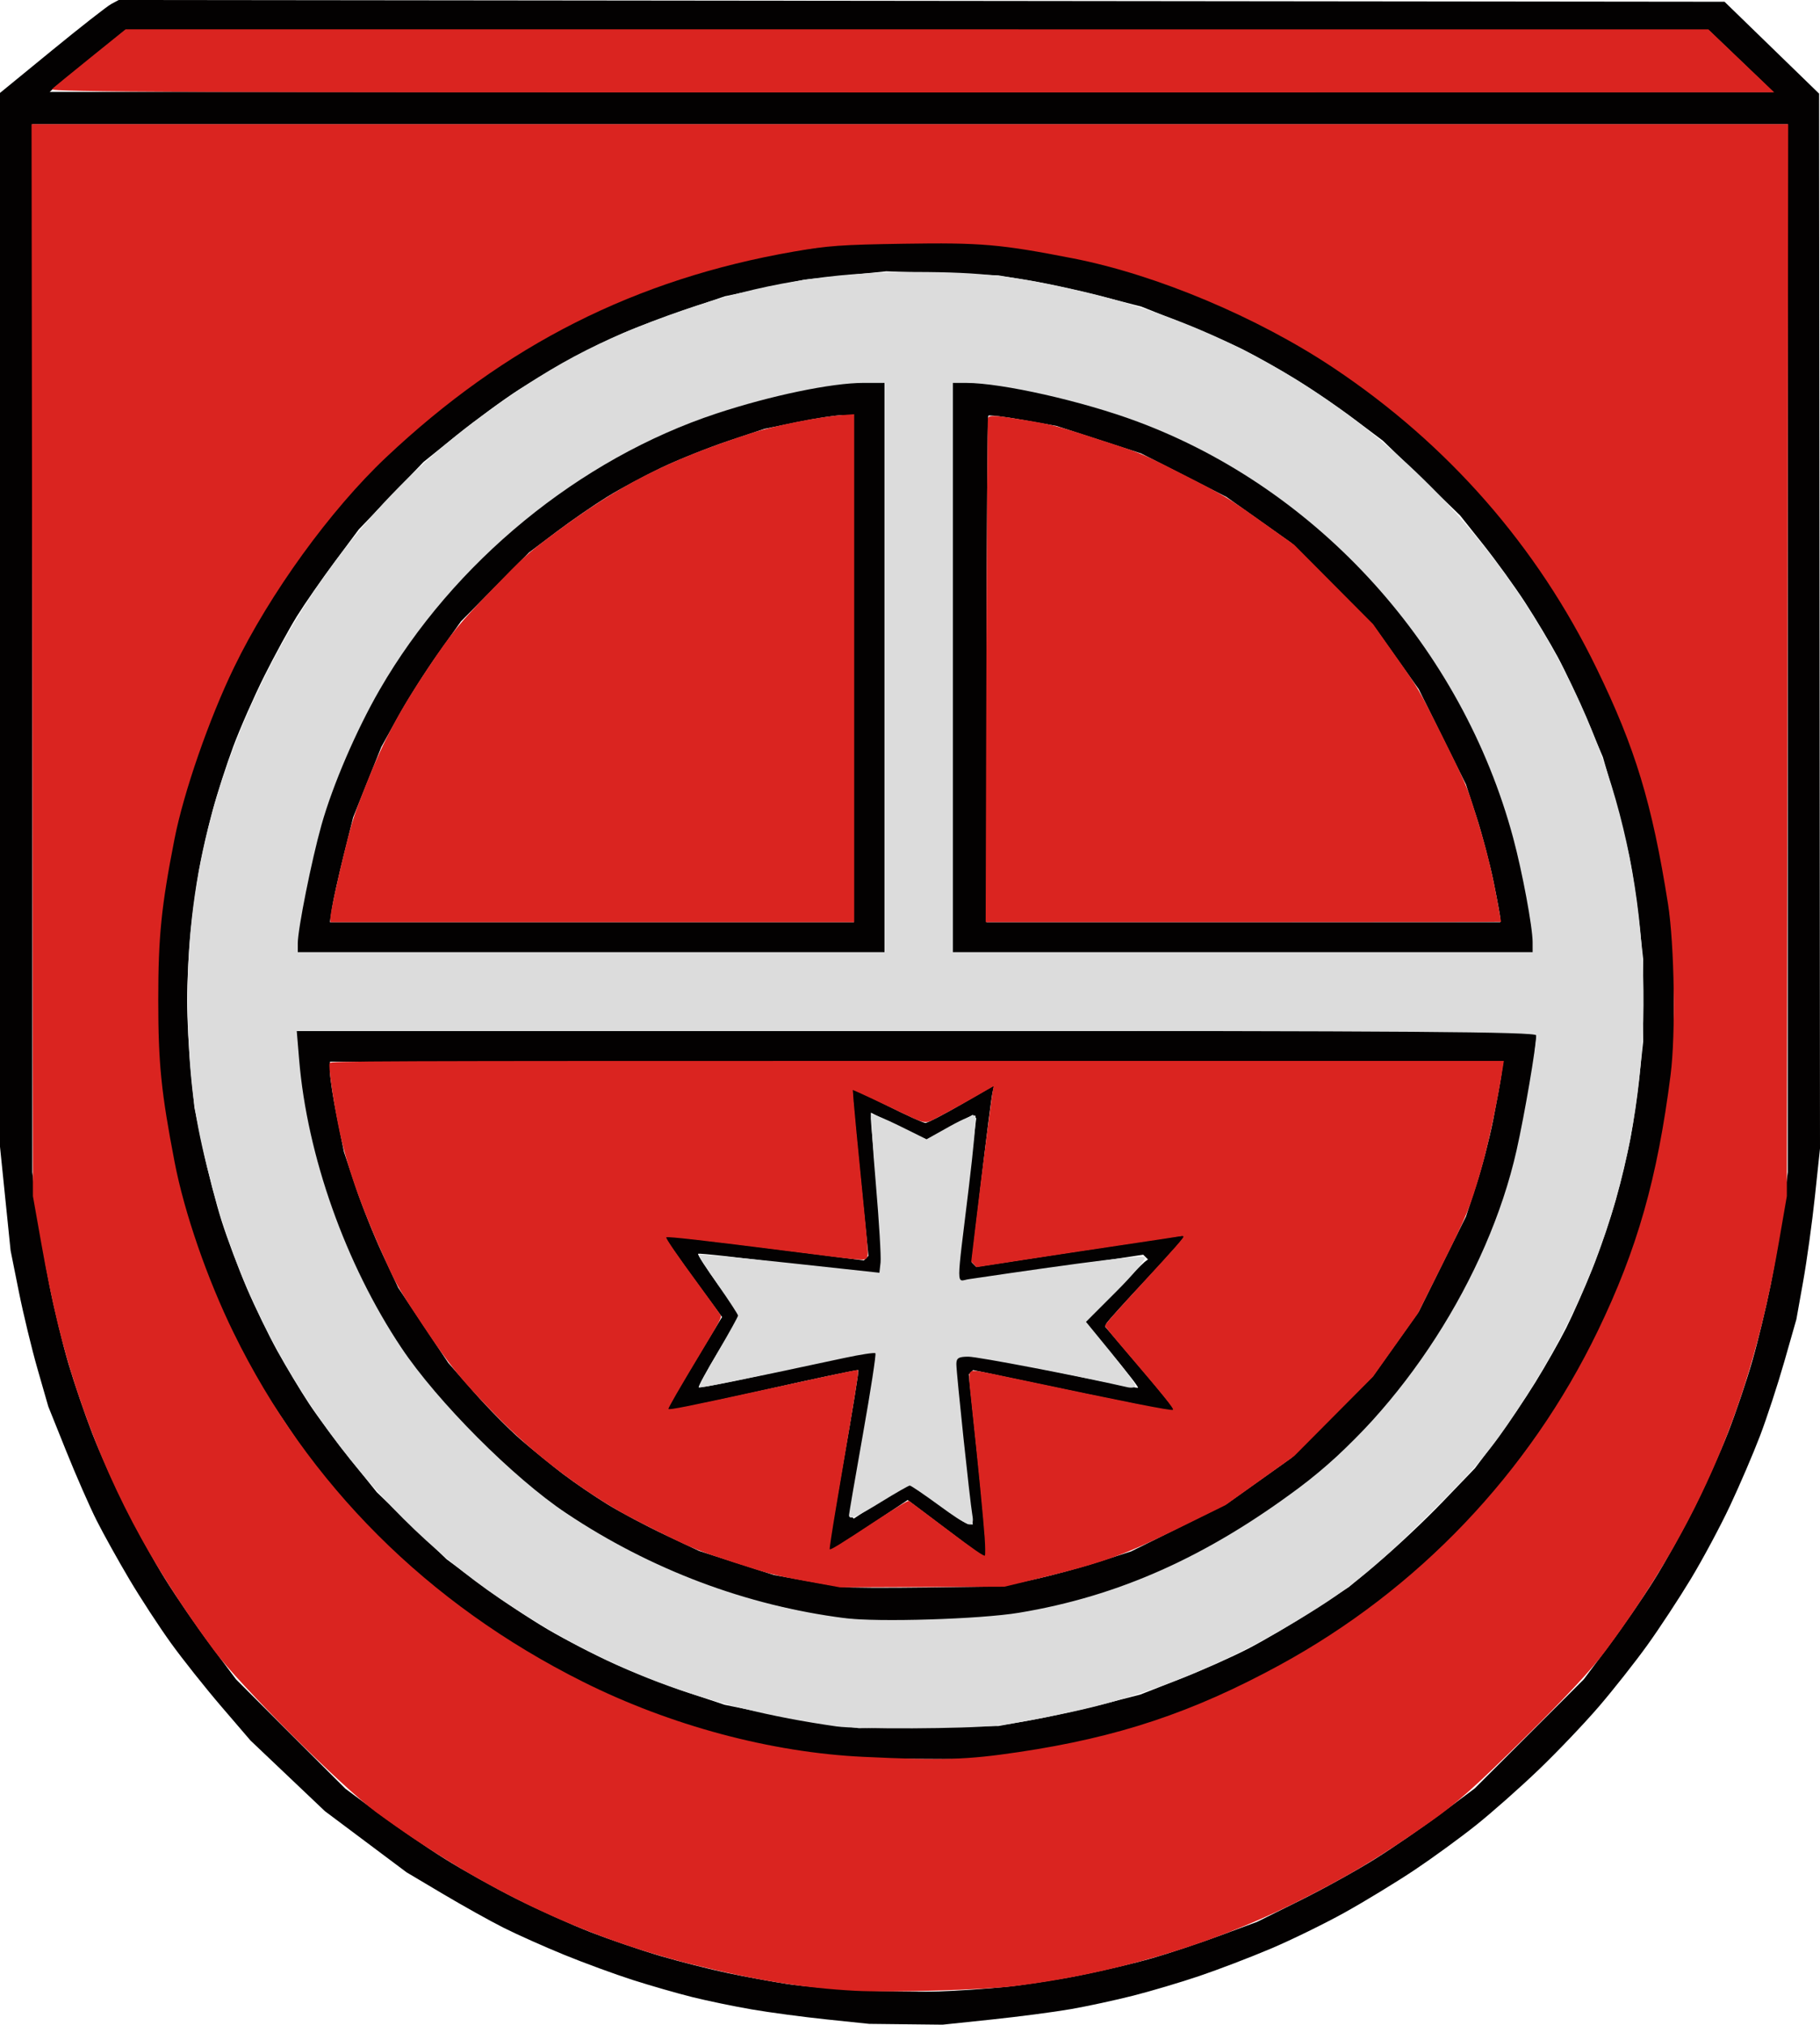 <?xml version="1.0" encoding="UTF-8" standalone="no"?>
<!DOCTYPE svg PUBLIC "-//W3C//DTD SVG 1.0//EN" "http://www.w3.org/TR/2001/REC-SVG-20010904/DTD/svg10.dtd">
<!-- Created with Inkscape (http://www.inkscape.org/) -->
<svg
   xmlns:svg="http://www.w3.org/2000/svg"
   xmlns="http://www.w3.org/2000/svg"
   version="1.0"
   width="726.399"
   height="807.919"
   id="svg2">
  <defs
     id="defs4" />
  <g
     transform="translate(0,-244.443)"
     id="layer1">
    <g
       transform="translate(34.877,-223.939)"
       id="g2615">
      <g
         id="g2665">
        <path
           d="M 326.678,1276.14 L 312.043,1275.978 L 295.07,1274.207 C 285.735,1273.233 272.293,1271.436 265.198,1270.215 C 258.104,1268.994 247.411,1266.779 241.437,1265.293 C 235.462,1263.806 224.77,1260.732 217.675,1258.462 C 210.581,1256.192 198.252,1251.669 190.278,1248.412 C 182.304,1245.154 171.423,1240.295 166.098,1237.614 C 160.774,1234.932 149.884,1228.859 141.899,1224.117 L 127.381,1215.496 L 111.087,1203.295 L 94.793,1191.094 L 79.957,1177.009 L 65.12,1162.924 L 53.466,1149.346 C 47.057,1141.878 38.002,1130.483 33.345,1124.024 C 28.688,1117.564 21.236,1106.146 16.785,1098.649 C 12.334,1091.153 6.438,1080.552 3.683,1075.091 C 0.928,1069.63 -4.538,1057.165 -8.465,1047.39 L -15.604,1029.618 L -19.861,1014.803 C -22.202,1006.654 -25.587,992.655 -27.382,983.693 L -30.646,967.4 L -32.762,946.681 L -34.877,925.962 L -34.877,715.714 L -34.877,505.466 L -14.171,488.522 C -2.782,479.203 7.88,470.859 9.523,469.98 L 12.509,468.382 L 332.966,468.733 L 653.423,469.083 L 672.291,487.414 L 691.159,505.744 L 691.341,716.205 L 691.522,926.665 L 689.506,945.675 C 688.397,956.13 686.275,971.476 684.789,979.777 L 682.088,994.87 L 677.285,1011.686 C 674.643,1020.934 670.265,1034.306 667.555,1041.4 C 664.846,1048.495 659.47,1061.021 655.609,1069.235 C 651.748,1077.45 644.712,1090.587 639.973,1098.428 C 635.234,1106.27 627.402,1118.184 622.568,1124.906 C 617.734,1131.627 609.044,1142.638 603.255,1149.375 C 597.466,1156.112 586.694,1167.416 579.315,1174.495 C 571.937,1181.573 560.727,1191.501 554.405,1196.555 C 548.083,1201.61 536.975,1209.71 529.721,1214.555 C 522.466,1219.4 509.936,1227.032 501.876,1231.514 C 493.816,1235.996 480.495,1242.51 472.275,1245.988 C 464.054,1249.467 451.218,1254.375 443.75,1256.896 C 436.282,1259.417 424.368,1262.953 417.273,1264.753 C 410.179,1266.553 399,1268.962 392.432,1270.107 C 385.864,1271.251 371.675,1273.113 360.902,1274.244 L 341.313,1276.301 L 326.678,1276.14 z M 339.878,1263.034 C 346.973,1262.808 358.887,1262 366.355,1261.239 C 373.823,1260.478 387.266,1258.388 396.227,1256.594 C 405.189,1254.801 418.02,1251.758 424.741,1249.833 C 431.462,1247.907 443.683,1243.845 451.897,1240.805 L 466.833,1235.279 L 483.953,1226.767 C 493.368,1222.086 506.937,1214.57 514.106,1210.064 C 521.275,1205.558 533.124,1197.403 540.437,1191.94 L 553.733,1182.008 L 575.495,1160.246 L 597.258,1138.484 L 607.19,1125.187 C 612.652,1117.874 620.756,1106.108 625.198,1099.041 C 629.64,1091.973 636.897,1078.953 641.325,1070.108 C 645.753,1061.262 651.849,1047.678 654.872,1039.922 C 657.894,1032.166 662.213,1019.396 664.469,1011.546 C 666.725,1003.695 670.041,989.939 671.838,980.978 C 673.634,972.016 675.902,958.268 676.878,950.427 L 678.651,936.17 L 678.651,727.067 L 678.651,517.965 L 328.337,517.965 L -21.978,517.965 L -21.978,727.067 L -21.978,936.17 L -20.205,950.427 C -19.229,958.268 -16.909,972.322 -15.049,981.657 C -13.189,990.992 -9.795,1004.948 -7.507,1012.672 C -5.218,1020.395 -0.934,1032.921 2.013,1040.507 C 4.96,1048.093 10.889,1061.326 15.189,1069.914 C 19.488,1078.502 26.596,1091.309 30.984,1098.374 C 35.372,1105.439 43.54,1117.354 49.135,1124.851 L 59.309,1138.484 L 81.124,1160.296 L 102.94,1182.108 L 116.127,1191.921 C 123.379,1197.318 135.184,1205.424 142.358,1209.933 C 149.533,1214.442 162.54,1221.713 171.264,1226.089 C 179.987,1230.466 193.331,1236.459 200.917,1239.408 C 208.503,1242.357 221.029,1246.626 228.752,1248.894 C 236.476,1251.163 248.599,1254.238 255.694,1255.728 C 262.788,1257.217 273.481,1259.177 279.455,1260.083 C 285.43,1260.989 298.567,1262.116 308.648,1262.588 C 318.73,1263.059 332.783,1263.26 339.878,1263.034 z M 329.694,1170.245 L 305.254,1170.112 L 291.676,1168.268 C 284.208,1167.254 272.08,1165.137 264.725,1163.564 L 251.352,1160.704 L 234.853,1155.233 L 218.354,1149.761 L 200.702,1141.306 C 190.994,1136.657 177.857,1129.603 171.51,1125.631 C 165.162,1121.659 154.469,1114.29 147.748,1109.255 C 141.027,1104.22 129.842,1094.747 122.893,1088.204 L 110.259,1076.308 L 99.342,1063.267 L 88.424,1050.226 L 77.564,1034.021 L 66.704,1017.816 L 58.059,1000.076 L 49.414,982.335 L 43.311,964.005 L 37.209,945.675 L 33.827,928.702 C 31.967,919.367 29.801,905.796 29.014,898.544 L 27.582,885.359 L 27.582,867.601 L 27.582,849.842 L 29.014,836.657 C 29.801,829.405 31.963,815.834 33.817,806.499 L 37.189,789.527 L 43.34,771.196 L 49.49,752.866 L 58.086,735.214 L 66.682,717.563 L 77.539,701.269 L 88.396,684.975 L 99.385,671.866 L 110.373,658.757 L 122.95,646.999 C 129.868,640.533 141.076,631.045 147.857,625.916 C 154.638,620.787 165.636,613.271 172.297,609.213 C 178.959,605.156 189.908,599.093 196.629,595.741 C 203.35,592.389 214.654,587.431 221.749,584.723 C 228.843,582.014 238.619,578.594 243.474,577.121 C 248.328,575.648 257.841,573.215 264.613,571.714 C 271.386,570.214 284.096,568.046 292.857,566.897 L 308.787,564.809 L 329.817,564.809 L 350.847,564.809 L 364.033,566.261 C 371.284,567.06 384.55,569.25 393.511,571.128 L 409.805,574.542 L 426.099,579.962 L 442.393,585.382 L 460.044,593.867 C 469.752,598.534 483.287,605.819 490.12,610.057 C 496.954,614.294 508.258,622.167 515.24,627.551 L 527.935,637.341 L 541.333,650.296 L 554.732,663.25 L 565.689,676.828 C 571.715,684.296 580.245,695.906 584.644,702.627 L 592.642,714.847 L 602.644,735.214 L 612.646,755.581 L 618.039,771.875 L 623.432,788.169 L 626.846,804.462 C 628.724,813.424 630.914,826.689 631.712,833.941 L 633.165,847.126 L 633.154,867.887 L 633.143,888.647 L 631.752,900.867 C 630.987,907.588 628.839,920.625 626.979,929.839 L 623.596,946.591 L 618.13,963.105 L 612.663,979.62 L 603.433,998.689 L 594.203,1017.757 L 585.419,1031.276 C 580.588,1038.711 571.714,1050.905 565.699,1058.373 L 554.763,1071.951 L 540.218,1085.958 L 525.673,1099.966 L 512.343,1109.886 C 505.012,1115.343 493.911,1122.872 487.676,1126.619 C 481.44,1130.366 470.228,1136.477 462.76,1140.199 C 455.292,1143.921 443.219,1149.194 435.931,1151.917 C 428.642,1154.64 415.695,1158.669 407.158,1160.87 L 391.637,1164.872 L 372.886,1167.625 L 354.135,1170.377 L 329.694,1170.245 z M 335.805,1157.548 L 363.64,1157.114 L 376.539,1154.79 C 383.633,1153.512 396.369,1150.691 404.841,1148.521 L 420.243,1144.575 L 435.88,1138.461 C 444.48,1135.099 456.825,1129.606 463.313,1126.255 C 469.801,1122.904 481.496,1115.998 489.302,1110.909 L 503.494,1101.657 L 515.714,1091.418 C 522.435,1085.786 533.751,1075.131 540.86,1067.739 L 553.786,1054.299 L 562.075,1043.24 C 566.634,1037.158 573.743,1026.72 577.872,1020.045 C 582.001,1013.37 587.571,1003.556 590.25,998.236 C 592.929,992.916 597.588,982.37 600.604,974.8 C 603.62,967.23 607.852,954.755 610.007,947.078 C 612.163,939.4 614.865,928.001 616.011,921.745 C 617.158,915.49 618.737,904.438 619.52,897.186 L 620.945,884.001 L 620.945,867.601 L 620.945,851.2 L 619.52,838.015 C 618.737,830.763 617.147,819.636 615.988,813.288 C 614.829,806.94 611.853,794.72 609.376,786.132 L 604.871,770.517 L 598.617,755.639 C 595.177,747.456 589.896,736.188 586.881,730.598 C 583.866,725.009 577.999,715.207 573.844,708.816 C 569.688,702.424 562.139,691.98 557.067,685.605 L 547.845,674.015 L 532.459,659.128 L 517.072,644.241 L 506.013,635.925 C 499.93,631.351 489.492,624.231 482.817,620.102 C 476.142,615.973 466.454,610.475 461.289,607.884 C 456.124,605.293 444.871,600.372 436.282,596.949 L 420.668,590.725 L 404.527,586.568 C 395.649,584.282 382.818,581.482 376.013,580.346 L 363.64,578.28 L 341.236,577.462 L 318.832,576.644 L 302.538,578.299 L 286.245,579.954 L 270.348,583.282 L 254.451,586.61 L 239.118,591.789 C 230.685,594.638 219.203,598.964 213.602,601.404 C 208.001,603.843 198.836,608.328 193.235,611.37 C 187.634,614.413 178.163,620.042 172.189,623.878 C 166.214,627.715 155.21,635.777 147.735,641.794 L 134.144,652.733 L 121.238,666.179 L 108.332,679.625 L 98.761,692.484 C 93.496,699.556 86.692,709.355 83.641,714.259 C 80.59,719.163 74.749,729.855 70.661,738.02 C 66.573,746.185 60.997,758.84 58.268,766.142 C 55.54,773.444 51.817,784.989 49.995,791.797 C 48.173,798.606 45.769,809.129 44.653,815.182 C 43.537,821.235 41.989,832.515 41.213,840.249 C 40.437,847.983 39.802,860.249 39.802,867.509 C 39.802,874.768 40.461,887.382 41.266,895.539 L 42.73,910.372 L 46.136,926.665 C 48.01,935.627 51.4,948.764 53.67,955.858 C 55.94,962.953 60.416,974.868 63.616,982.335 C 66.817,989.803 72.307,1001.107 75.816,1007.455 C 79.325,1013.803 85.022,1023.274 88.476,1028.501 C 91.929,1033.729 99.424,1043.816 105.131,1050.918 L 115.506,1063.83 L 129.433,1077.198 L 143.361,1090.566 L 156.934,1100.668 C 164.399,1106.223 176.385,1114.234 183.568,1118.468 C 190.752,1122.703 203.045,1129.032 210.886,1132.534 C 218.727,1136.035 231.708,1141.093 239.731,1143.774 L 254.32,1148.648 L 271.323,1152.091 C 280.674,1153.984 292.745,1156.084 298.147,1156.758 L 307.969,1157.982 L 335.805,1157.548 z M 337.162,1115.303 L 318.832,1115.903 L 305.933,1114.591 L 293.034,1113.278 L 277.577,1109.818 L 262.121,1106.358 L 248.384,1101.585 L 234.648,1096.811 L 221.07,1090.034 L 207.492,1083.256 L 192.556,1073.277 L 177.62,1063.297 L 166.767,1053.806 C 160.799,1048.585 151.131,1038.923 145.285,1032.334 L 134.654,1020.354 L 125.15,1006.22 L 115.647,992.086 L 109.126,979.064 C 105.539,971.902 100.381,960.09 97.663,952.815 C 94.945,945.541 91.493,934.543 89.992,928.375 C 88.49,922.207 86.371,911.05 85.282,903.583 C 84.193,896.115 83.291,887.713 83.277,884.913 L 83.252,879.821 L 330.923,879.821 L 578.594,879.821 L 577.985,885.592 C 577.65,888.765 576.76,896.25 576.006,902.225 C 575.253,908.199 572.888,920.114 570.751,928.702 L 566.865,944.317 L 560.07,961.027 L 553.274,977.738 L 546.715,989.253 C 543.107,995.587 535.318,1007.314 529.407,1015.314 L 518.66,1029.859 L 505.646,1042.868 L 492.632,1055.878 L 478.888,1066.089 C 471.329,1071.705 459.62,1079.461 452.868,1083.325 L 440.591,1090.351 L 426.271,1096.35 L 411.951,1102.35 L 397.3,1106.502 L 382.649,1110.653 L 369.071,1112.678 L 355.493,1114.703 L 337.162,1115.303 z M 335.126,1101.833 L 364.997,1101.414 L 377.715,1098.637 C 384.71,1097.109 396.32,1093.965 403.514,1091.649 L 416.594,1087.439 L 435.604,1078.007 L 454.613,1068.575 L 467.512,1059.402 L 480.411,1050.229 L 496.706,1033.934 L 513.002,1017.639 L 522.175,1004.739 L 531.348,991.84 L 540.784,972.831 L 550.22,953.821 L 554.327,941.26 C 556.586,934.352 559.605,922.743 561.037,915.462 C 562.468,908.182 563.968,899.933 564.371,897.133 L 565.104,892.041 L 330.967,892.041 L 96.83,892.041 L 96.83,896.241 C 96.83,898.551 98.087,906.646 99.623,914.232 L 102.415,928.023 L 106.984,941.735 C 109.497,949.276 114.37,961.476 117.814,968.845 L 124.076,982.244 L 134.056,997.226 L 144.037,1012.207 L 154.153,1023.749 C 159.717,1030.097 168.19,1038.684 172.981,1042.831 C 177.773,1046.979 185.359,1053.158 189.84,1056.561 C 194.321,1059.965 202.264,1065.38 207.492,1068.594 C 212.719,1071.809 223.106,1077.323 230.574,1080.847 L 244.152,1087.256 L 259.088,1092.059 L 274.024,1096.861 L 285.566,1098.949 C 291.913,1100.098 298.94,1101.311 301.18,1101.645 C 303.421,1101.978 318.696,1102.063 335.126,1101.833 z M 358.656,1088.146 L 358.208,1090.171 L 342.806,1078.56 L 327.404,1066.948 L 311.784,1077.351 C 303.193,1083.073 296.023,1087.559 295.85,1087.321 C 295.677,1087.082 298.374,1070.838 301.843,1051.222 C 305.313,1031.607 307.953,1015.359 307.71,1015.116 C 307.467,1014.873 290.317,1018.495 269.6,1023.165 C 248.883,1027.834 231.719,1031.446 231.459,1031.189 C 231.199,1030.933 236.006,1022.445 242.142,1012.328 L 253.297,993.932 L 241.635,978.024 C 235.221,969.275 230.177,961.913 230.426,961.664 C 230.675,961.415 248.665,963.487 270.403,966.268 L 309.928,971.325 L 310.829,970.424 L 311.73,969.523 L 308.38,936.553 C 306.537,918.419 305.169,903.392 305.339,903.159 C 305.509,902.926 311.811,905.829 319.344,909.609 C 326.876,913.389 333.694,916.482 334.494,916.482 C 335.294,916.482 341.79,913.109 348.93,908.987 L 361.911,901.492 L 361.212,904.574 C 360.827,906.269 358.808,922.152 356.724,939.87 L 352.935,972.084 L 353.853,973.002 L 354.772,973.92 L 395.866,967.602 C 418.469,964.127 437.468,961.285 438.087,961.286 C 438.705,961.288 431.984,968.966 423.151,978.348 C 414.317,987.73 406.898,995.944 406.663,996.6 L 406.237,997.793 L 420.489,1014.484 C 428.328,1023.663 434.546,1031.369 434.308,1031.607 C 434.069,1031.846 415.796,1028.225 393.7,1023.56 L 353.526,1015.079 L 352.653,1015.952 L 351.78,1016.826 L 355.442,1051.473 C 357.455,1070.529 358.902,1087.032 358.656,1088.146 z M 351.725,1076.632 L 353.388,1076.703 L 352.736,1072.969 C 352.377,1070.916 350.858,1057.321 349.359,1042.758 C 347.861,1028.196 346.489,1014.753 346.311,1012.886 L 345.988,1009.492 L 349.646,1009.069 L 353.303,1008.647 L 386.076,1015.637 C 404.101,1019.481 419.065,1022.41 419.33,1022.145 C 419.594,1021.88 414.951,1015.895 409.01,1008.845 L 398.209,996.025 L 409.438,984.477 C 415.614,978.126 421.261,972.482 421.986,971.935 L 423.305,970.942 L 422.356,969.993 L 421.407,969.044 L 384.47,974.652 C 364.155,977.737 347.318,980.044 347.053,979.78 C 346.789,979.516 348.414,964.745 350.665,946.957 L 354.757,914.614 L 354.068,913.925 L 353.379,913.236 L 343.99,918.307 L 334.601,923.379 L 323.661,917.878 L 312.722,912.378 L 312.7,914.769 C 312.688,916.085 314.001,930.461 315.618,946.717 C 317.234,962.974 318.28,976.551 317.942,976.889 C 317.603,977.228 300.911,975.386 280.847,972.797 C 260.783,970.209 244.094,968.363 243.762,968.696 C 243.429,969.028 247.104,974.679 251.929,981.253 L 260.702,993.205 L 252.061,1007.318 C 247.308,1015.081 243.684,1021.696 244.007,1022.019 C 244.33,1022.342 260.257,1019.125 279.402,1014.869 L 314.209,1007.132 L 314.906,1007.828 L 315.602,1008.525 L 309.933,1040.649 L 304.265,1072.773 L 305.066,1073.573 L 305.866,1074.374 L 316.501,1067.392 C 322.35,1063.551 327.712,1060.441 328.415,1060.48 C 329.119,1060.52 334.277,1064.154 339.878,1068.556 C 345.479,1072.959 350.81,1076.593 351.725,1076.632 z M 200.702,848.591 L 83.252,848.591 L 83.277,846.894 C 83.291,845.96 84.178,839.087 85.248,831.619 C 86.318,824.151 88.763,812.028 90.681,804.68 C 92.599,797.332 96.216,786.02 98.717,779.543 C 101.219,773.065 105.862,762.58 109.036,756.242 C 112.21,749.904 118.135,739.594 122.204,733.329 C 126.272,727.065 132.973,717.714 137.094,712.549 C 141.215,707.384 148.964,698.743 154.314,693.346 C 159.664,687.948 168.013,680.237 172.867,676.21 C 177.722,672.182 187.192,665.263 193.913,660.833 C 200.635,656.404 212.797,649.431 220.941,645.338 L 235.749,637.896 L 251.492,632.656 L 267.235,627.415 L 281.456,624.539 L 295.677,621.662 L 306.915,620.869 L 318.153,620.076 L 318.153,734.334 L 318.153,848.591 L 200.702,848.591 z M 201.365,836.371 L 305.933,836.371 L 305.933,735.214 L 305.933,634.057 L 301.33,634.057 C 298.798,634.057 290.767,635.284 283.482,636.783 L 270.237,639.508 L 255.837,644.326 C 247.917,646.976 235.938,651.76 229.216,654.957 C 222.495,658.154 212.732,663.393 207.52,666.599 C 202.308,669.805 193.143,676.125 187.153,680.645 L 176.262,688.862 L 162.684,702.6 L 149.106,716.338 L 139.992,729.171 C 134.979,736.229 127.828,747.502 124.1,754.223 L 117.323,766.444 L 111.702,780.493 L 106.082,794.541 L 102.311,809.685 C 100.237,818.015 98.148,827.426 97.669,830.6 L 96.798,836.371 L 201.365,836.371 z M 461.589,848.591 L 345.309,848.591 L 345.309,734.34 L 345.309,620.089 L 356.18,620.995 C 362.159,621.494 373.004,623.119 380.281,624.606 C 387.558,626.093 399.316,629.229 406.411,631.574 C 413.505,633.919 424.198,637.923 430.172,640.472 C 436.147,643.021 446.459,648.21 453.09,652.004 C 459.72,655.797 471.329,663.489 478.888,669.097 L 492.632,679.292 L 506.23,692.996 L 519.828,706.7 L 528.424,718.242 C 533.152,724.589 540.396,735.5 544.522,742.487 C 548.649,749.474 554.331,760.509 557.15,767.008 C 559.969,773.508 564.166,784.594 566.477,791.644 C 568.788,798.694 571.887,810.389 573.363,817.633 C 574.839,824.876 576.457,834.805 576.958,839.697 L 577.87,848.591 L 461.589,848.591 z M 461.402,836.371 L 563.917,836.371 L 563.917,834.887 C 563.917,834.071 562.712,827.502 561.24,820.291 C 559.768,813.079 556.682,801.373 554.382,794.279 L 550.2,781.38 L 540.774,762.37 L 531.348,743.361 L 522.175,730.462 L 513.002,717.563 L 496.706,701.267 L 480.411,684.972 L 467.512,675.826 L 454.613,666.679 L 437.597,658.004 L 420.582,649.33 L 403.652,643.83 L 386.722,638.33 L 373.479,635.972 C 366.195,634.675 359.945,633.904 359.591,634.259 C 359.237,634.613 358.91,679.775 358.865,734.619 C 358.821,789.462 358.807,834.793 358.836,835.353 L 358.887,836.371 L 461.402,836.371 z M 328.89,505.065 L 672.833,505.065 L 660.127,492.905 L 647.422,480.745 L 331.157,480.685 L 14.893,480.625 L 1.21,491.701 C -6.316,497.794 -13.054,503.293 -13.764,503.922 L -15.053,505.065 L 328.89,505.065 z"
           id="path2617"
           style="fill:#030101" />
        <path
           d="M 333.846,933.338 C 281.305,925.853 241.263,910.669 199.601,882.434 C 144.672,845.207 102.412,784.887 84.816,718.59 C 78.183,693.603 76.209,681.03 75.153,657.067 C 72.892,605.771 82.653,560.496 106.068,513.662 C 126.597,472.603 154.565,438.621 188.983,412.919 C 218.734,390.702 238.769,379.986 272.417,368.296 C 302.986,357.675 331.722,352.931 365.237,352.973 C 391.952,353.007 405.559,354.589 432.035,360.739 C 519.434,381.04 592.521,441.498 630.716,525.091 C 656.614,581.769 662.875,648.532 648.134,710.805 C 640.13,744.616 626.388,775.721 605.544,807.212 C 594.889,823.309 589.172,830.083 571.162,847.949 C 546.714,872.203 538.006,879.125 514.264,893.178 C 488.506,908.425 459.636,920.189 432.561,926.47 C 420.069,929.368 404.319,932.321 397.561,933.032 C 385.412,934.311 342.134,934.519 333.846,933.338 L 333.846,933.338 z M 406.703,887.987 C 446.359,881.423 481.552,865.709 518.574,838.036 C 559.496,807.448 593.921,754.025 605.29,703.463 C 608.497,689.199 613.101,662.238 613.123,657.591 C 613.13,656.169 562.714,655.805 365.783,655.805 L 118.435,655.805 L 119.391,667.267 C 122.598,705.72 137.896,748.83 160.189,782.234 C 174.518,803.706 204.984,834.26 226.071,848.309 C 259.855,870.817 297.813,885.106 337.184,890.139 C 350.349,891.822 391.171,890.558 406.703,887.987 L 406.703,887.987 z M 353.132,510.805 L 353.132,397.234 L 344.633,397.234 C 331.923,397.234 307.669,402.283 285.989,409.441 C 231.264,427.511 180.928,468.772 151.549,519.643 C 142.218,535.8 132.796,557.694 128.302,573.662 C 124.382,587.592 118.846,615.234 118.846,620.878 L 118.846,624.377 L 235.989,624.377 L 353.132,624.377 L 353.132,510.805 z M 611.698,620.448 C 611.691,614.363 607.598,592.394 603.938,578.797 C 583.536,503.004 526.434,439.725 454.07,412.714 C 432.15,404.532 399.964,397.255 385.632,397.239 L 380.274,397.234 L 380.274,510.805 L 380.274,624.377 L 495.989,624.377 L 611.703,624.377 L 611.698,620.448 z"
           transform="translate(-34.877,223.939)"
           id="path2643"
           style="fill:#dcdcdc;fill-opacity:1" />
        <path
           d="M 374.617,845.032 C 368.755,840.743 363.582,837.234 363.122,837.234 C 362.662,837.234 357.594,840.127 351.859,843.662 C 341.587,849.996 338.834,851.13 338.858,849.019 C 338.865,848.43 341.382,833.805 344.451,816.519 C 347.52,799.234 349.741,784.799 349.385,784.442 C 349.03,784.085 343.459,784.928 337.007,786.315 C 296.363,795.049 279.563,798.427 279.096,797.96 C 278.804,797.668 282.164,791.313 286.562,783.839 C 290.961,776.365 294.56,769.872 294.56,769.41 C 294.56,768.948 290.949,763.417 286.535,757.118 C 282.121,750.819 278.753,745.421 279.051,745.123 C 279.349,744.826 295.657,746.322 315.291,748.449 L 350.989,752.317 L 351.448,748.197 C 351.7,745.931 350.856,731.863 349.571,716.936 C 348.287,702.009 347.523,689.509 347.874,689.158 C 348.225,688.807 353.304,690.892 359.162,693.79 L 369.813,699.06 L 379.21,693.805 C 384.379,690.915 388.922,689.058 389.306,689.679 C 389.69,690.301 388.52,703.022 386.706,717.95 C 381.585,760.088 381.591,755.633 386.649,754.885 C 435.6,747.64 456.262,745.092 456.957,746.216 C 457.413,746.954 452.309,753.036 445.613,759.732 L 433.44,771.905 L 443.286,783.95 C 448.701,790.575 453.132,796.607 453.132,797.356 C 453.132,798.104 451.685,798.384 449.917,797.978 C 430.984,793.624 390.249,785.805 386.499,785.805 C 382.603,785.805 381.703,786.36 381.703,788.759 C 381.703,792.345 387.123,843.505 388.088,849.019 C 389.071,854.646 386.862,853.992 374.617,845.032 L 374.617,845.032 z"
           transform="translate(-34.877,223.939)"
           id="path2645"
           style="fill:#dcdcdc;fill-opacity:1" />
        <path
           d="M 131.827,611.03 C 131.834,608.798 134.571,595.958 137.847,582.789 C 140.512,572.075 141.568,568.869 146.495,556.525 C 153.181,539.775 159.587,527.794 170.891,510.899 C 180.23,496.94 183.317,493.168 196.684,479.386 C 209,466.687 210.515,465.311 219.959,458.238 C 246.966,438.012 266.045,428.227 299.761,417.311 C 309.166,414.266 327.047,410.71 336.178,410.068 L 340.924,409.734 L 340.924,511.077 L 340.924,612.419 L 236.374,612.419 L 131.823,612.419 L 131.827,611.03 z"
           transform="translate(-34.877,223.939)"
           id="path2653"
           style="fill:#da2420;fill-opacity:1" />
        <path
           d="M 393.68,512.278 C 393.834,457.206 394.119,411.749 394.315,411.263 C 394.836,409.966 397.265,410.112 409.714,412.188 C 420.873,414.048 421.437,414.203 444.564,421.754 C 455.317,425.265 456.832,425.926 472.717,434.042 C 489.062,442.392 489.862,442.872 503.022,452.227 L 516.538,461.836 L 532.264,477.65 L 547.991,493.464 L 557.085,506.343 C 566.143,519.172 566.216,519.297 575.607,538.093 C 583.427,553.746 585.454,558.266 587.494,564.609 C 592.503,580.178 595.168,590.537 597.642,604.056 C 598.454,608.49 599.118,612.184 599.118,612.264 C 599.118,612.344 552.832,612.409 496.259,612.409 L 393.401,612.409 L 393.68,512.278 z"
           transform="translate(-34.877,223.939)"
           id="path2655"
           style="fill:#da2420;fill-opacity:1" />
        <path
           d="M 321.831,875.403 C 309.593,873.173 307.148,872.543 293.294,868.047 C 279.59,863.601 276.983,862.566 266.02,857.224 C 259.353,853.975 251.22,849.793 247.947,847.93 C 230.605,838.06 212.501,824.114 198.568,809.892 C 184.173,795.198 179.754,789.779 168.9,773.505 C 160.328,760.652 158.3,757.231 155.038,750.116 C 144.15,726.37 138.08,709.152 134.931,693.082 C 132.629,681.334 131.057,669.961 131.556,668.66 C 131.872,667.837 144.767,667.789 366.054,667.789 L 600.217,667.789 L 599.879,669.935 C 597.586,684.512 594.059,701.075 590.993,711.658 C 586.737,726.349 585.503,729.357 575.606,749.152 L 565.861,768.643 L 556.926,781.224 L 547.992,793.805 L 532.265,809.634 L 516.538,825.463 L 502.803,835.264 L 489.068,845.065 L 470.478,854.21 C 446.662,865.926 440.109,868.185 406.684,876.203 L 400.875,877.596 L 368.045,877.719 L 335.215,877.843 L 321.831,875.403 z M 392.997,857.95 C 392.489,850.61 390.251,827.71 387.987,806.693 C 386.545,793.306 386.525,792.779 387.405,791.899 C 388.285,791.019 388.964,791.123 406.466,794.824 C 449.181,803.855 467.65,807.507 468.14,807.016 C 468.619,806.537 464.76,801.764 448.207,782.361 C 444.259,777.734 441.031,773.756 441.033,773.522 C 441.04,772.883 445.114,768.237 456.686,755.672 C 468.935,742.371 472.344,738.504 472.344,737.906 C 472.344,737.666 471.832,737.583 471.207,737.721 C 470.582,737.858 459.957,739.47 447.595,741.302 C 435.233,743.134 417.164,745.86 407.441,747.36 L 389.764,750.088 L 388.703,748.966 L 387.642,747.843 L 389.329,733.701 C 392.053,710.857 396.111,679.401 396.445,678.53 C 396.615,678.087 396.545,677.847 396.289,677.998 C 389.219,682.153 377.822,688.525 374.257,690.316 C 368.673,693.12 370.346,693.472 355.418,686.346 C 349.585,683.561 343.812,680.853 342.59,680.329 L 340.368,679.377 L 340.689,683.81 C 340.866,686.249 342.297,701.16 343.868,716.947 C 346.671,745.103 346.707,745.667 345.769,746.585 C 344.836,747.498 344.055,747.425 315.265,743.769 C 281.615,739.495 266.339,737.76 265.933,738.166 C 265.591,738.508 270.174,745.174 279.614,758.062 C 283.527,763.405 287.052,768.316 287.448,768.976 C 288.132,770.116 287.779,770.821 280.309,783.253 C 271.149,798.496 266.778,806.048 266.778,806.631 C 266.778,807.218 274.662,805.64 306.426,798.695 C 321.705,795.354 335.569,792.367 337.236,792.057 C 338.903,791.746 340.805,791.377 341.464,791.235 C 342.646,790.981 342.657,791.017 342.313,793.907 C 342.121,795.518 340.719,804.222 339.198,813.251 C 337.676,822.279 335.189,837.031 333.672,846.034 C 332.154,855.036 331.018,862.507 331.147,862.636 C 331.519,863.009 335.317,860.671 349.209,851.518 C 357.054,846.349 362.433,843.111 362.799,843.338 C 363.133,843.544 370.003,848.689 378.066,854.77 C 388.407,862.571 392.833,865.635 393.089,865.172 C 393.289,864.811 393.248,861.561 392.998,857.95 L 392.997,857.95 z"
           transform="translate(-34.877,223.939)"
           id="path2657"
           style="fill:#da2420;fill-opacity:1" />
        <path
           d="M 20.741,280.01 C 21.554,279.253 28.501,273.571 36.178,267.383 L 50.136,256.133 L 365.993,256.15 L 681.849,256.166 L 694.981,268.727 L 708.113,281.288 L 363.687,281.338 C 72.826,281.38 19.491,281.173 20.741,280.01 L 20.741,280.01 z"
           transform="translate(-34.877,223.939)"
           id="path2661"
           style="fill:#da2420;fill-opacity:1" />
        <path
           d="M 341.428,1038.844 C 321.037,1037.777 301.248,1034.583 276.273,1028.329 C 231.673,1017.159 190.977,997.561 150.1,967.564 C 136.461,957.556 95.622,916.817 85.465,903.089 C 59.533,868.037 43.065,836.736 30.458,798.538 C 24.738,781.206 20.75,764.651 16.436,740.328 L 13.144,721.766 L 12.868,507.866 L 12.591,293.967 L 363.144,293.967 L 713.697,293.967 L 713.43,507.866 L 713.164,721.766 L 709.901,740.612 C 698.848,804.44 678.567,852.184 640.906,903.038 C 635.487,910.355 625.311,921.308 608.439,937.984 C 588.656,957.537 581.356,964.037 570.998,971.319 C 550.456,985.761 537.766,993.35 516.184,1004.098 C 482.843,1020.703 443.418,1032.326 404.562,1037.005 C 392.159,1038.499 355.333,1039.571 341.428,1038.844 L 341.428,1038.844 z M 406.583,943.586 C 446.241,937.691 475.985,927.78 510.628,908.917 C 565.962,878.789 610.322,832.219 637.74,775.472 C 653.456,742.944 661.533,714.523 666.777,673.296 C 668.854,656.962 668.307,621.346 665.729,605.094 C 659.354,564.909 652.692,542.945 637.231,511.149 C 613.52,462.387 577.956,421.769 532.274,391.276 C 501.951,371.036 461.567,354.053 428.301,347.55 C 399.325,341.887 391.613,341.22 360.625,341.704 C 335.772,342.092 330.446,342.474 316.769,344.849 C 253.739,355.794 201.722,382.042 154.125,426.92 C 131.872,447.903 107.702,481.275 93.421,510.738 C 83.471,531.266 73.297,560.597 69.628,579.335 C 64.377,606.15 63.162,618.196 63.162,643.479 C 63.162,668.774 64.329,680.334 69.684,708.129 C 73.597,728.441 82.688,754.724 93.28,776.348 C 122.931,836.887 170.612,884.489 232.707,915.546 C 267.582,932.989 307.718,943.739 344.458,945.478 C 376.242,946.982 385.666,946.695 406.583,943.586 L 406.583,943.586 z"
           transform="translate(-34.877,223.939)"
           id="path2663"
           style="fill:#da2420;fill-opacity:1" />
      </g>
    </g>
  </g>
</svg>
